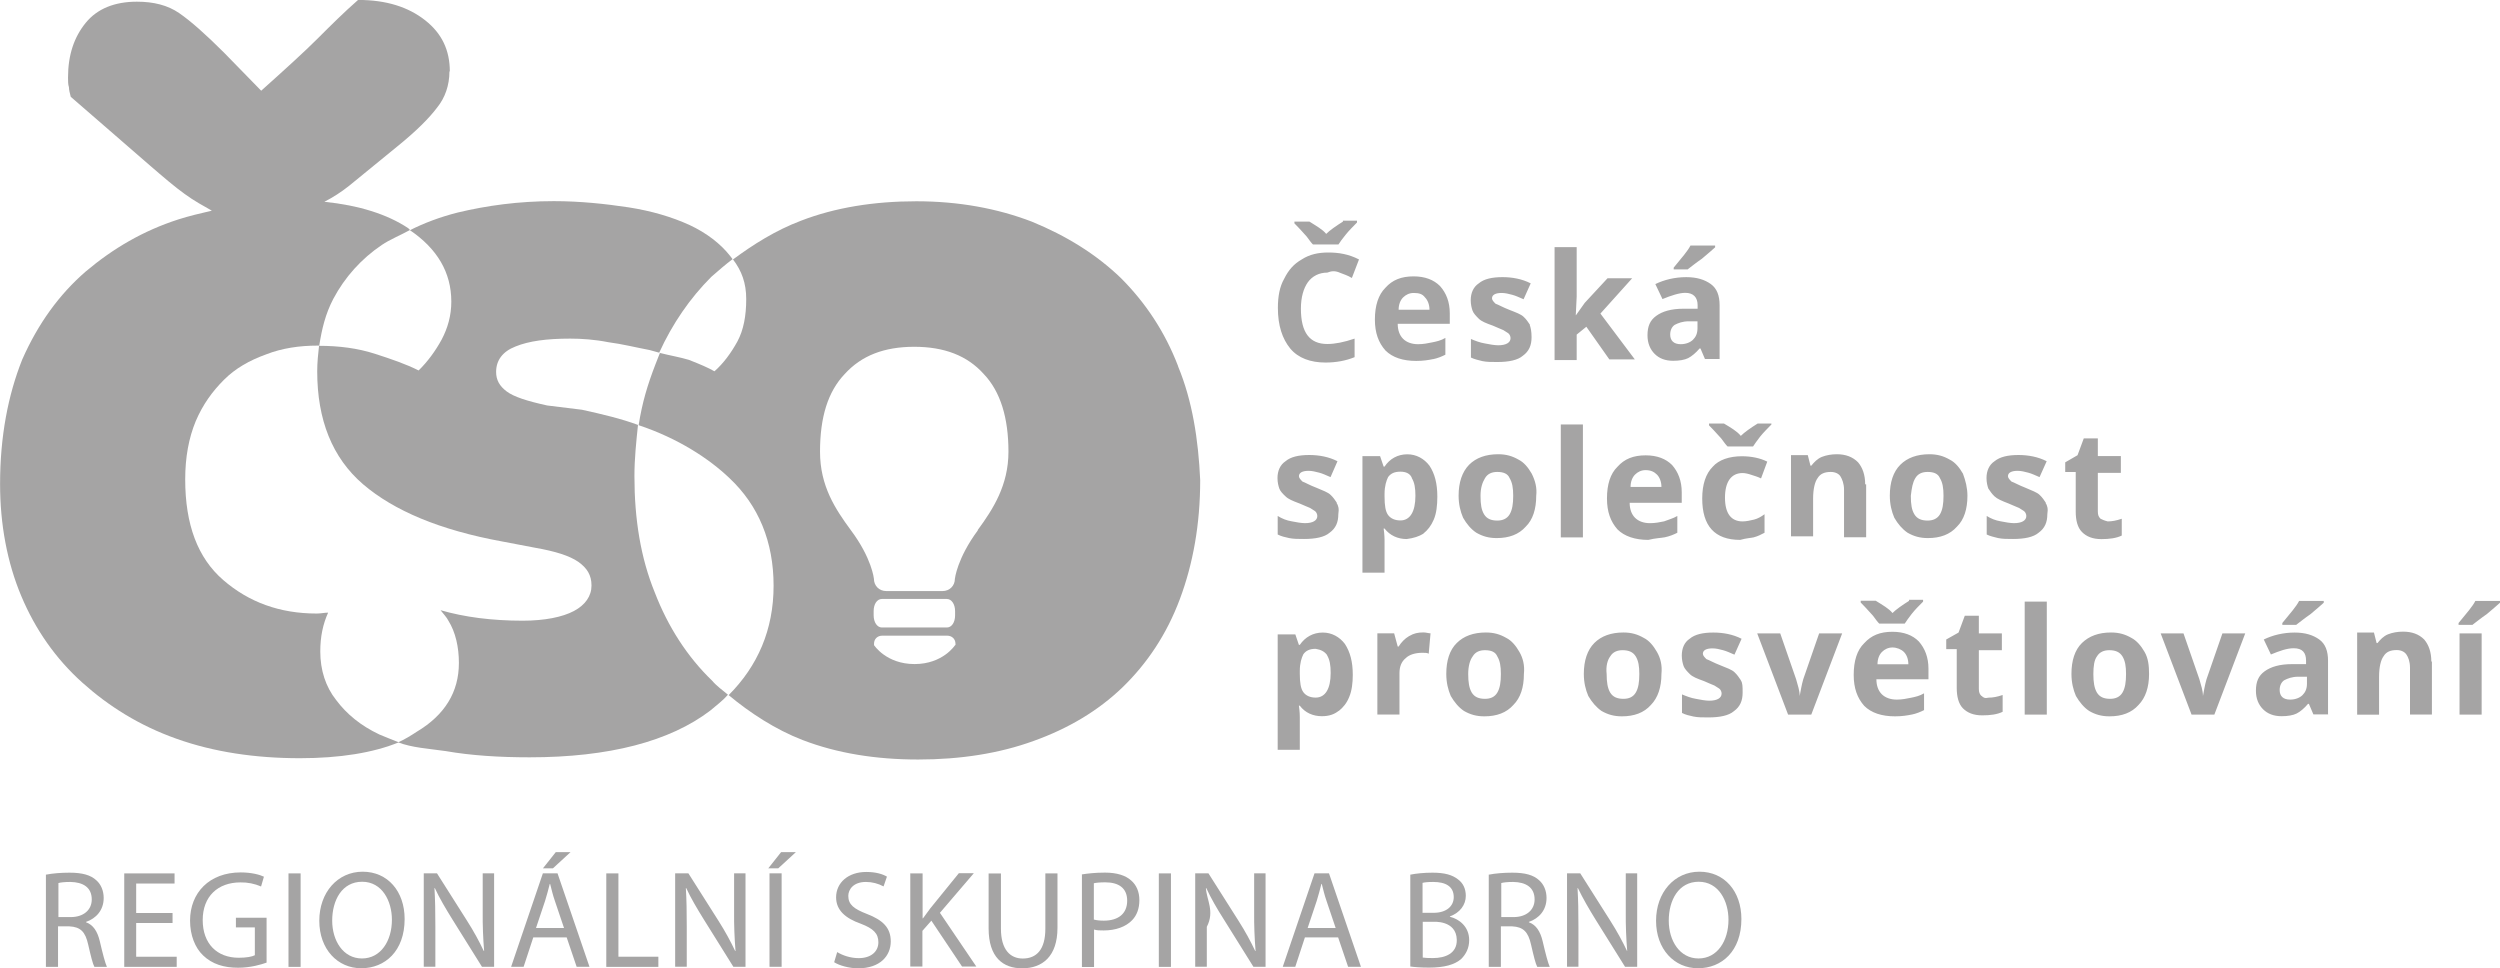 <?xml version="1.0" encoding="UTF-8"?>
<svg id="Vrstva_1" data-name="Vrstva 1" xmlns="http://www.w3.org/2000/svg" viewBox="0 0 385.54 149.32">
  <defs>
    <style>
      .cls-1 {
        fill: #a5a4a4;
        isolation: isolate;
      }
    </style>
  </defs>
  <path id="path11" class="cls-1" d="M206.45,109.65c.69-.55,1.24-1.21,1.62-2.17.41-.96.55-2.17.55-3.41,0-2.04-.41-3.52-1.21-4.76-.83-1.1-2.04-1.76-3.41-1.76-1.49,0-2.72.69-3.55,1.9h-.14l-.55-1.62h-2.72v17.8h3.41v-5.04c0-.14,0-.83-.14-1.76h.14c.83,1.1,2.04,1.62,3.41,1.62,1.1,0,1.9-.28,2.59-.83M204.66,101.06c.41.69.55,1.51.55,2.72,0,2.45-.83,3.8-2.31,3.8-.83,0-1.49-.28-1.9-.83-.41-.55-.55-1.49-.55-2.86v-.41c0-1.24.28-2.04.55-2.59.41-.55.96-.83,1.9-.83.83.14,1.35.41,1.76.96M217.31,98.09c-.69.41-1.21.96-1.62,1.62h-.14l-.55-2.04h-2.59v12.52h3.41v-6.38c0-.96.28-1.76.96-2.31.55-.55,1.49-.83,2.59-.83.41,0,.69,0,.96.14l.28-3.14c-.28,0-.69-.14-1.1-.14-.83,0-1.49.14-2.17.55M227.11,101.23c.41-.69,1.07-.96,1.9-.96.96,0,1.62.28,1.9.96.41.69.55,1.49.55,2.72s-.14,2.17-.55,2.86-1.07.96-1.9.96c-.96,0-1.62-.28-2.04-.96-.41-.69-.55-1.62-.55-2.86s.28-2.17.69-2.72M234.32,100.54c-.55-.96-1.21-1.76-2.04-2.17-.96-.55-1.9-.83-3.14-.83-1.9,0-3.41.55-4.48,1.62-1.1,1.07-1.62,2.72-1.62,4.76,0,1.35.28,2.45.69,3.41.55.94,1.21,1.76,2.04,2.31.96.55,1.9.83,3.14.83,1.9,0,3.41-.55,4.48-1.76,1.1-1.1,1.62-2.72,1.62-4.76.14-1.35-.14-2.45-.69-3.41M248.32,101.23c.41-.69,1.1-.96,1.9-.96.96,0,1.62.28,2.04.96.41.69.55,1.49.55,2.72s-.14,2.17-.55,2.86c-.41.69-1.07.96-1.9.96-.96,0-1.62-.28-2.04-.96-.41-.69-.55-1.62-.55-2.86-.14-1.24.14-2.17.55-2.72M255.53,100.54c-.55-.96-1.21-1.76-2.04-2.17-.96-.55-1.9-.83-3.14-.83-1.9,0-3.41.55-4.48,1.62s-1.62,2.72-1.62,4.76c0,1.35.28,2.45.69,3.41.55.94,1.24,1.76,2.04,2.31.96.55,1.9.83,3.14.83,1.9,0,3.41-.55,4.48-1.76,1.07-1.1,1.62-2.72,1.62-4.76.14-1.35-.14-2.45-.69-3.41M268.46,104.89c-.28-.41-.55-.83-.96-1.21-.41-.41-1.24-.69-2.17-1.07-1.07-.41-1.76-.83-2.17-.96-.28-.28-.55-.55-.55-.83,0-.55.55-.83,1.49-.83.55,0,1.1.14,1.62.28.55.14,1.1.41,1.76.69l1.1-2.45c-1.35-.69-2.86-.96-4.35-.96-1.62,0-2.86.28-3.66.96-.83.55-1.21,1.49-1.21,2.59,0,.69.14,1.21.28,1.62s.55.83.96,1.24c.41.41,1.1.69,2.17,1.07.69.28,1.21.55,1.62.69.41.28.69.41.83.55s.28.41.28.69c0,.69-.69,1.1-1.9,1.1-.55,0-1.35-.14-2.04-.28-.83-.14-1.49-.41-2.17-.69v2.86c.55.28,1.1.41,1.76.55.69.14,1.35.14,2.31.14,1.76,0,3.14-.28,3.93-.96.96-.69,1.35-1.62,1.35-2.86,0-.96,0-1.49-.28-1.9M279.33,110.2l4.76-12.52h-3.55l-2.45,7.07c-.28.96-.41,1.9-.55,2.59,0-.83-.28-1.62-.55-2.59l-2.45-7.07h-3.55l4.76,12.52h3.58ZM293.61,100.54c.41.41.69,1.07.69,1.9h-4.76c0-.83.28-1.49.69-1.9.41-.41.96-.69,1.62-.69s1.35.28,1.76.69M294.82,110.2c.69-.14,1.35-.41,1.9-.69v-2.59c-.69.41-1.35.55-2.04.69s-1.35.28-2.17.28c-.94,0-1.76-.28-2.31-.83-.55-.55-.83-1.35-.83-2.31h8.03v-1.62c0-1.76-.55-3.14-1.49-4.21-.94-.96-2.31-1.49-4.07-1.49-1.9,0-3.25.55-4.35,1.76-1.1,1.07-1.62,2.72-1.62,4.9,0,2.04.55,3.55,1.62,4.76,1.1,1.1,2.72,1.62,4.76,1.62,1.1,0,1.9-.14,2.59-.28M294.44,92.64c-1.1.69-2.04,1.35-2.59,1.9-.55-.69-1.49-1.21-2.59-1.9h-2.31v.28c.96.96,1.49,1.62,1.9,2.04.41.55.69.96.96,1.21h3.93c.28-.41.55-.83,1.07-1.49.55-.69,1.07-1.21,1.76-1.9v-.28h-2.17v.14h.03ZM305.58,107.34c-.28-.28-.41-.55-.41-1.1v-5.97h3.55v-2.59h-3.55v-2.72h-2.17l-.96,2.59-1.9,1.07v1.49h1.62v5.97c0,1.35.28,2.45.94,3.14.69.69,1.62,1.1,3,1.1,1.24,0,2.31-.14,3.14-.55v-2.59c-.83.28-1.49.41-2.17.41-.55.14-.83,0-1.07-.28M315.65,92.78h-3.41v17.42h3.41v-17.42ZM323.38,101.23c.41-.69,1.1-.96,1.9-.96.96,0,1.62.28,2.04.96.41.69.55,1.49.55,2.72s-.14,2.17-.55,2.86c-.41.69-1.1.96-1.9.96-.96,0-1.62-.28-2.04-.96-.41-.69-.55-1.62-.55-2.86s.14-2.17.55-2.72M330.73,100.54c-.55-.96-1.24-1.76-2.04-2.17-.96-.55-1.9-.83-3.14-.83-1.9,0-3.38.55-4.48,1.62s-1.62,2.72-1.62,4.76c0,1.35.28,2.45.69,3.41.55.94,1.21,1.76,2.04,2.31.94.55,1.9.83,3.14.83,1.9,0,3.41-.55,4.48-1.76,1.07-1.1,1.62-2.72,1.62-4.76,0-1.35-.14-2.45-.69-3.41M341.49,110.2l4.76-12.52h-3.52l-2.45,7.07c-.28.96-.41,1.9-.55,2.59,0-.83-.28-1.62-.55-2.59l-2.45-7.07h-3.52l4.76,12.52h3.52ZM359.02,110.2v-8.31c0-1.49-.41-2.59-1.35-3.27-.96-.69-2.17-1.07-3.8-1.07-1.76,0-3.41.41-4.76,1.07l1.1,2.31c1.35-.55,2.45-.96,3.52-.96,1.35,0,1.9.69,1.9,1.9v.55h-2.17c-1.9,0-3.25.41-4.21,1.1-.96.69-1.35,1.62-1.35,3,0,1.24.41,2.17,1.1,2.86s1.62,1.07,2.86,1.07c.96,0,1.76-.14,2.31-.41s1.21-.83,1.76-1.49h.14l.69,1.62h2.31l-.06.03ZM355.77,105.44c0,.83-.28,1.35-.69,1.76s-1.1.69-1.9.69c-1.1,0-1.62-.55-1.62-1.49,0-.69.28-1.21.69-1.49.55-.28,1.21-.55,2.17-.55h1.35v1.07ZM354.15,96.33c.55-.41,1.21-.96,2.17-1.62.96-.83,1.62-1.35,2.04-1.76v-.28h-3.8c-.41.83-1.35,1.9-2.59,3.41v.28h2.17v-.03ZM374.95,102.03c0-1.49-.41-2.59-1.1-3.41-.83-.83-1.9-1.21-3.27-1.21-.83,0-1.62.14-2.31.41-.69.28-1.21.83-1.62,1.35h-.14l-.41-1.62h-2.59v12.66h3.38v-5.86c0-1.49.28-2.59.69-3.14.41-.69,1.07-.96,2.04-.96.69,0,1.21.28,1.49.69s.55,1.07.55,2.04v7.21h3.38v-8.17h-.14l.06.03ZM382.71,97.68h-3.41v12.52h3.41v-12.52ZM381.33,96.33c.55-.41,1.21-.96,2.17-1.62.96-.83,1.62-1.35,2.04-1.76v-.28h-3.8c-.41.83-1.35,1.9-2.59,3.41v.28h2.17v-.03Z"/>
  <path id="path12" class="cls-1" d="M206.17,77.54c-.28-.41-.55-.83-.96-1.21-.41-.41-1.21-.69-2.17-1.1-1.1-.41-1.76-.83-2.17-.96-.28-.28-.55-.55-.55-.83,0-.55.55-.83,1.49-.83.55,0,1.07.14,1.62.28s1.1.41,1.76.69l1.07-2.45c-1.35-.69-2.86-.96-4.35-.96-1.62,0-2.86.28-3.66.96-.83.55-1.24,1.49-1.24,2.59,0,.69.14,1.21.28,1.62s.55.83.96,1.21c.41.41,1.07.69,2.17,1.1.69.28,1.24.55,1.62.69.41.28.69.41.83.55s.28.41.28.69c0,.69-.69,1.1-1.9,1.1-.55,0-1.35-.14-2.04-.28-.83-.14-1.49-.41-2.17-.83v2.86c.55.28,1.1.41,1.76.55.69.14,1.35.14,2.31.14,1.76,0,3.14-.28,3.93-.96.96-.69,1.35-1.62,1.35-2.86.14-.83,0-1.35-.28-1.76M219.49,82.3c.69-.55,1.21-1.21,1.62-2.17.41-.96.55-2.17.55-3.55,0-2.04-.41-3.55-1.21-4.76-.83-1.1-2.04-1.76-3.41-1.76-1.49,0-2.72.69-3.52,1.9h-.14l-.55-1.62h-2.72v17.97h3.41v-5.04s0-.83-.14-1.76h.14c.83,1.07,2.04,1.62,3.41,1.62,1.1-.14,1.9-.41,2.59-.83M217.73,73.74c.41.69.55,1.49.55,2.72,0,2.45-.83,3.8-2.31,3.8-.83,0-1.49-.28-1.9-.83s-.55-1.49-.55-2.86v-.41c0-1.21.28-2.04.55-2.59.41-.55.96-.83,1.9-.83.83,0,1.49.28,1.76.96M229.01,73.74c.41-.69,1.07-.96,1.9-.96.96,0,1.62.28,1.9.96.41.69.55,1.49.55,2.72s-.14,2.17-.55,2.86-1.1.96-1.9.96c-.96,0-1.62-.28-2.04-.96-.41-.69-.55-1.49-.55-2.86,0-1.21.28-2.04.69-2.72M236.22,73.05c-.55-.96-1.21-1.76-2.04-2.17-.96-.55-1.9-.83-3.14-.83-1.9,0-3.41.55-4.48,1.62-1.07,1.1-1.62,2.72-1.62,4.76,0,1.35.28,2.45.69,3.41.55.96,1.21,1.76,2.04,2.31.96.55,1.9.83,3.14.83,1.9,0,3.41-.55,4.48-1.76,1.1-1.07,1.62-2.72,1.62-4.76.14-1.21-.14-2.31-.69-3.41M244.11,65.46h-3.41v17.42h3.41v-17.42ZM255.53,73.19c.41.41.69,1.1.69,1.9h-4.76c0-.83.28-1.49.69-1.9.41-.41.96-.69,1.62-.69.83,0,1.35.28,1.76.69M256.77,82.85c.69-.14,1.35-.41,1.9-.69v-2.59c-.69.41-1.35.55-2.04.83-.69.14-1.35.28-2.17.28-.96,0-1.76-.28-2.31-.83s-.83-1.35-.83-2.31h8.03v-1.62c0-1.76-.55-3.14-1.49-4.21-.96-.96-2.31-1.49-4.07-1.49-1.9,0-3.27.55-4.35,1.76-1.1,1.07-1.62,2.72-1.62,4.9,0,2.04.55,3.55,1.62,4.76,1.07,1.07,2.72,1.62,4.76,1.62,1.1-.28,1.9-.28,2.59-.41M270.5,82.85c.55-.14,1.1-.41,1.62-.69v-2.86c-.55.41-1.07.69-1.62.83s-1.24.28-1.76.28c-1.76,0-2.72-1.21-2.72-3.66s.96-3.8,2.72-3.8c.41,0,.96.14,1.35.28.41.14.96.28,1.49.55l.96-2.59c-1.1-.55-2.45-.83-3.93-.83-1.9,0-3.55.55-4.48,1.62-1.07,1.07-1.62,2.72-1.62,4.9,0,4.21,1.9,6.38,5.86,6.38.96-.28,1.62-.28,2.17-.41M271.05,65.32c-1.1.69-2.04,1.35-2.59,1.9-.55-.69-1.49-1.24-2.59-1.9h-2.31v.28c.96.96,1.49,1.62,1.9,2.04.41.55.69.96.96,1.21h3.93c.28-.41.55-.83,1.07-1.49.55-.69,1.1-1.21,1.76-1.9v-.14h-2.17.03ZM287.64,74.7c0-1.49-.41-2.59-1.1-3.41-.83-.83-1.9-1.24-3.27-1.24-.83,0-1.62.14-2.31.41-.69.28-1.21.83-1.62,1.35h-.14l-.41-1.62h-2.59v12.52h3.41v-5.83c0-1.49.28-2.59.69-3.14.41-.69,1.1-.96,2.04-.96.69,0,1.24.28,1.49.69.25.41.55,1.1.55,2.04v7.35h3.41v-8.17h-.14v.03ZM295.37,73.74c.41-.69,1.07-.96,1.9-.96.96,0,1.62.28,1.9.96.41.69.55,1.49.55,2.72s-.14,2.17-.55,2.86-1.1.96-1.9.96c-.96,0-1.62-.28-2.04-.96-.41-.69-.55-1.49-.55-2.86.14-1.21.28-2.04.69-2.72M302.72,73.05c-.55-.96-1.21-1.76-2.04-2.17-.96-.55-1.9-.83-3.14-.83-1.9,0-3.41.55-4.48,1.62-1.1,1.1-1.62,2.72-1.62,4.76,0,1.35.28,2.45.69,3.41.55.96,1.24,1.76,2.04,2.31.96.55,1.9.83,3.14.83,1.9,0,3.41-.55,4.48-1.76,1.1-1.07,1.62-2.72,1.62-4.76,0-1.21-.28-2.31-.69-3.41M315.51,77.54c-.28-.41-.55-.83-.96-1.21-.41-.41-1.24-.69-2.17-1.1-1.07-.41-1.76-.83-2.17-.96-.28-.28-.55-.55-.55-.83,0-.55.55-.83,1.49-.83.55,0,1.1.14,1.62.28.55.14,1.1.41,1.76.69l1.1-2.45c-1.35-.69-2.86-.96-4.35-.96-1.62,0-2.86.28-3.69.96-.83.55-1.24,1.49-1.24,2.59,0,.69.14,1.21.28,1.62.28.41.55.83.96,1.21.41.39,1.1.69,2.17,1.1.69.28,1.24.55,1.62.69.41.28.69.41.83.55s.28.41.28.69c0,.69-.69,1.1-1.9,1.1-.55,0-1.35-.14-2.04-.28-.83-.14-1.49-.41-2.17-.83v2.86c.55.28,1.24.41,1.76.55.69.14,1.35.14,2.31.14,1.76,0,3.14-.28,3.93-.96.96-.69,1.35-1.62,1.35-2.86.14-.83,0-1.35-.28-1.76M323.93,79.99c-.28-.28-.41-.55-.41-1.1v-5.97h3.55v-2.59h-3.55v-2.72h-2.17l-.96,2.59-1.9,1.1v1.49h1.62v6.11c0,1.35.28,2.45.96,3.14s1.62,1.1,3,1.1c1.21,0,2.31-.14,3.14-.55v-2.59c-.83.28-1.49.41-2.17.41-.55-.14-.83-.28-1.1-.41"/>
  <path id="path13" class="cls-1" d="M206.58,42.04c.69.28,1.21.41,1.9.83l1.1-2.86c-1.62-.83-3.14-1.07-4.76-1.07-1.49,0-2.86.28-4.07,1.07-1.21.69-2.04,1.62-2.72,3-.69,1.21-.96,2.72-.96,4.48,0,2.72.69,4.76,1.9,6.25,1.24,1.49,3.14,2.17,5.45,2.17,1.62,0,3.14-.28,4.48-.83v-2.86c-1.62.55-3,.83-4.21.83-2.72,0-4.07-1.76-4.07-5.45,0-1.76.41-3.14,1.07-4.07.69-.96,1.76-1.49,3-1.49.69-.28,1.24-.28,1.9,0M207.11,34.17c-1.1.69-2.04,1.35-2.59,1.9-.55-.69-1.51-1.21-2.59-1.9h-2.31v.28c.96.96,1.51,1.62,1.9,2.04.41.55.69.96.96,1.21h3.93c.28-.41.55-.83,1.1-1.49.55-.69,1.1-1.21,1.76-1.9v-.28h-2.17v.14ZM219.76,45.87c.41.41.69,1.1.69,1.9h-4.76c0-.83.28-1.49.69-1.9.41-.41.96-.69,1.62-.69.83,0,1.35.14,1.76.69M221,55.39c.69-.14,1.35-.41,1.9-.69v-2.59c-.69.41-1.35.55-2.04.69s-1.35.28-2.17.28c-.96,0-1.76-.28-2.31-.83s-.83-1.35-.83-2.31h8.03v-1.62c0-1.76-.55-3.14-1.51-4.21-.96-.96-2.31-1.49-4.07-1.49-1.9,0-3.27.55-4.35,1.76-1.07,1.07-1.62,2.72-1.62,4.9,0,2.04.55,3.55,1.62,4.76,1.1,1.1,2.72,1.62,4.76,1.62,1.1,0,1.9-.14,2.59-.28M235.94,50.08c-.28-.41-.55-.83-.96-1.21-.41-.41-1.21-.69-2.17-1.07-1.07-.41-1.76-.83-2.17-.96-.28-.28-.55-.55-.55-.83,0-.55.55-.83,1.49-.83.55,0,1.1.14,1.62.28.55.14,1.1.41,1.76.69l1.1-2.45c-1.35-.69-2.86-.96-4.35-.96-1.62,0-2.86.28-3.66.96-.83.55-1.24,1.49-1.24,2.59,0,.69.14,1.21.28,1.62s.55.83.96,1.24c.41.41,1.1.69,2.17,1.07.69.28,1.24.55,1.62.69.41.28.69.41.83.55s.28.41.28.69c0,.69-.69,1.1-1.9,1.1-.55,0-1.35-.14-2.04-.28-.83-.14-1.49-.41-2.17-.69v2.86c.55.28,1.24.41,1.76.55.69.14,1.35.14,2.31.14,1.76,0,3.14-.28,3.93-.96.96-.69,1.35-1.62,1.35-2.86,0-.96-.14-1.49-.28-1.9M243.01,48.59l.14-2.86v-7.62h-3.41v17.42h3.41v-3.93l1.49-1.21,3.55,5.04h3.93l-5.31-7.07,4.9-5.45h-3.8l-3.52,3.8-1.35,1.9h-.03ZM265.19,55.39v-8.31c0-1.49-.41-2.59-1.35-3.27-.96-.69-2.17-1.07-3.8-1.07-1.76,0-3.41.41-4.76,1.07l1.1,2.31c1.35-.55,2.59-.96,3.52-.96,1.24,0,1.9.69,1.9,1.9v.55h-2.17c-1.9,0-3.27.41-4.21,1.1-.96.69-1.35,1.62-1.35,3,0,1.21.41,2.17,1.1,2.86s1.62,1.07,2.86,1.07c.96,0,1.76-.14,2.31-.41.55-.28,1.21-.83,1.76-1.49h.14l.69,1.62h2.31l-.06.03ZM261.78,50.63c0,.83-.28,1.35-.69,1.76-.41.41-1.1.69-1.9.69-1.07,0-1.62-.55-1.62-1.49,0-.69.28-1.21.69-1.49.55-.28,1.21-.55,2.17-.55h1.35v1.07ZM260.29,41.52c.55-.41,1.21-.96,2.17-1.62.96-.83,1.62-1.35,2.04-1.76v-.28h-3.8c-.41.83-1.35,1.9-2.59,3.41v.28h2.17v-.03Z"/>
  <path id="path14" class="cls-1" d="M69.37,11.03c0-3.27-1.21-5.86-3.8-7.9-2.59-2.04-5.97-3.14-10.35-3.14-2.17,1.9-4.21,3.93-6.25,5.97s-5.04,4.76-8.69,8.03l-5.72-5.86c-2.86-2.86-5.17-4.9-6.93-6.11s-3.93-1.76-6.52-1.76c-3.41,0-6.11,1.07-7.9,3.27-1.76,2.17-2.72,4.9-2.72,8.42,0,.55,0,1.1.14,1.49,0,.41.14.96.28,1.49l12.24,10.62c2.04,1.76,3.8,3.27,5.31,4.35,1.49,1.1,3,1.9,4.21,2.59-1.76.41-3.55.83-5.17,1.35-5.45,1.76-10.07,4.48-14.28,8.03-4.07,3.52-7.35,8.03-9.8,13.59-2.17,5.45-3.41,11.83-3.41,19.18,0,6.25,1.1,12.11,3.27,17.28,2.17,5.17,5.31,9.66,9.38,13.32s8.83,6.66,14.56,8.69c5.72,2.04,12.11,3,19.04,3,6.11,0,11.28-.83,15.24-2.45-1.1-.41-2.04-.83-3-1.21-2.86-1.35-5.04-3.14-6.66-5.31-1.62-2.04-2.45-4.62-2.45-7.48,0-2.31.41-4.21,1.21-6-.55,0-1.1.14-1.76.14-5.72,0-10.48-1.76-14.42-5.17s-5.86-8.56-5.86-15.52c0-3.41.55-6.38,1.62-8.97,1.1-2.59,2.59-4.62,4.35-6.38s3.93-3,6.52-3.93c2.45-.96,5.17-1.35,7.9-1.35h.28c.41-2.59.96-4.9,2.17-7.21,1.77-3.34,4.34-6.2,7.48-8.31,1.21-.83,2.86-1.49,4.35-2.31l-.28-.28c-3.27-2.17-7.62-3.52-12.93-4.07,1.35-.69,2.59-1.49,3.8-2.45l7.48-6.11c2.86-2.31,4.9-4.35,6.11-5.97,1.21-1.49,1.9-3.41,1.9-5.59"/>
  <path id="path15" class="cls-1" d="M113,40.01s-.28-.41-.41-.55c-1.49-1.9-3.66-3.55-6.25-4.76-2.72-1.24-5.86-2.17-9.38-2.72-3.66-.55-7.48-.96-11.56-.96-5.45,0-10.35.69-14.83,1.76-2.72.69-5.17,1.62-7.35,2.72,4.21,2.86,6.38,6.52,6.38,11.01,0,2.17-.55,4.07-1.49,5.86-.96,1.76-2.17,3.41-3.55,4.76-1.9-.96-4.21-1.76-6.8-2.59-2.59-.83-5.45-1.21-8.56-1.21-.14,1.21-.28,2.59-.28,3.93,0,7.48,2.31,13.32,7.07,17.42,4.76,4.07,11.83,7.07,21.49,8.83l5.04.96c3.14.55,5.31,1.24,6.66,2.17,1.35.96,2.04,2.04,2.04,3.66s-.96,3-2.72,3.93-4.48,1.49-7.9,1.49c-4.76,0-8.97-.55-12.66-1.62.41.55.96,1.1,1.21,1.62,1.1,1.76,1.62,4.07,1.62,6.52,0,4.48-2.17,8.03-6.52,10.62-.83.55-1.9,1.21-2.86,1.62,2.17.83,4.62.96,7.35,1.35,3.93.69,8.31.96,12.93.96,12.24,0,21.63-2.45,27.87-7.21.96-.83,1.9-1.49,2.72-2.45-.83-.69-1.76-1.35-2.45-2.17-3.8-3.66-6.8-8.31-8.83-13.59-2.17-5.31-3.14-11.28-3.14-17.94,0-2.72.28-5.31.55-7.9-2.59-.96-5.5-1.65-8.64-2.34l-5.37-.66c-3.14-.69-5.17-1.35-6.25-2.17-1.1-.83-1.62-1.76-1.62-3,0-1.76.96-3.14,3-3.93,2.04-.83,4.76-1.21,8.42-1.21,1.76,0,3.8.14,5.86.55,2.17.28,4.35.83,6.38,1.21.55.14.96.28,1.49.41,2.04-4.48,4.76-8.42,8.03-11.69,1.1-.96,2.17-1.9,3.27-2.72"/>
  <path id="path16" class="cls-1" d="M181.68,56.46c-2.04-5.31-5.04-9.8-8.83-13.59-3.8-3.66-8.42-6.52-13.73-8.69-5.31-2.04-11.28-3.14-17.8-3.14s-12.52.96-17.8,3c-3.93,1.49-7.35,3.66-10.48,5.97,1.35,1.76,2.04,3.66,2.04,6.11,0,2.59-.41,4.76-1.35,6.52-.96,1.76-2.17,3.41-3.55,4.62-.96-.55-2.17-1.07-3.93-1.76-1.35-.41-3-.69-4.48-1.07-.28.69-.41,1.07-.69,1.76-1.21,3.14-2.04,5.86-2.59,9.38,6.11,2.04,10.87,5.17,14.01,8.17,4.48,4.21,6.8,9.8,6.8,16.59s-2.45,12.38-6.93,16.87c3.27,2.72,7.21,5.31,11.42,6.93,5.31,2.04,11.28,3,17.8,3s12.52-.94,17.8-2.86c5.31-1.9,9.93-4.62,13.73-8.28,3.8-3.69,6.8-8.17,8.83-13.59,2.04-5.45,3.14-11.56,3.14-18.35-.28-6.25-1.21-12.24-3.41-17.55M147.29,99.49s-1.87,2.92-6.25,2.92-6.25-2.92-6.25-2.92v-.22c0-.72.52-1.24,1.27-1.24h10.02c.72,0,1.27.52,1.27,1.24v.22h-.06ZM147.29,94.9c0,1.07-.52,1.87-1.27,1.87h-10.02c-.72,0-1.27-.8-1.27-1.87v-.66c0-1.07.52-1.87,1.27-1.87h10.02c.72,0,1.27.8,1.27,1.87v.66ZM150.81,81.77c-3.22,4.35-3.55,7.48-3.55,7.48,0,1.1-.83,1.9-1.9,1.9h-8.69c-1.1,0-1.9-.83-1.9-1.9,0,0-.3-3.14-3.55-7.48-2.39-3.25-4.76-6.8-4.76-12.11s1.21-9.25,3.8-11.97c2.59-2.86,6.11-4.21,10.73-4.21s8.17,1.35,10.73,4.21c2.59,2.72,3.8,6.8,3.8,11.97s-2.37,8.86-4.76,12.11"/>
  <path id="path17" class="cls-1" d="M7.13,134.88c.94-.19,2.28-.3,3.58-.3,1.98,0,3.27.36,4.15,1.18.72.63,1.13,1.62,1.13,2.72,0,1.9-1.18,3.16-2.72,3.69v.06c1.1.39,1.76,1.4,2.12,2.92.47,2.01.83,3.38,1.1,3.96h-1.93c-.25-.44-.55-1.65-.96-3.44-.44-1.98-1.18-2.72-2.89-2.81h-1.76v6.25h-1.87v-14.23h.05ZM9,141.43h1.9c1.98,0,3.25-1.1,3.25-2.72,0-1.87-1.35-2.67-3.3-2.7-.91,0-1.54.08-1.84.17v5.26Z"/>
  <path id="path18" class="cls-1" d="M26.61,142.34h-5.61v5.2h6.25v1.57h-8.09v-14.42h7.76v1.57h-5.92v4.54h5.61v1.54Z"/>
  <path id="path19" class="cls-1" d="M41.14,148.44c-.83.3-2.48.8-4.43.8-2.17,0-3.99-.55-5.39-1.9-1.24-1.18-2.01-3.11-2.01-5.37,0-4.29,2.97-7.43,7.81-7.43,1.68,0,2.97.36,3.58.66l-.44,1.51c-1.01-.44-2.09-.65-3.19-.63-3.49,0-5.81,2.17-5.81,5.81s2.2,5.81,5.56,5.81c1.21,0,2.06-.17,2.48-.39v-4.29h-2.92v-1.49h4.73v6.93l.03-.03Z"/>
  <path id="path20" class="cls-1" d="M46.36,134.69v14.42h-1.87v-14.42h1.87Z"/>
  <path id="path21" class="cls-1" d="M62.4,141.73c0,4.95-3.03,7.59-6.69,7.59s-6.47-2.94-6.47-7.32,2.83-7.57,6.69-7.57,6.47,3.03,6.47,7.29M51.23,141.98c0,3.08,1.68,5.83,4.59,5.83s4.62-2.72,4.62-5.97c0-2.86-1.49-5.86-4.59-5.86s-4.62,2.83-4.62,6"/>
  <path id="path22" class="cls-1" d="M65.35,149.1v-14.42h2.04l4.62,7.29c1.07,1.68,1.9,3.22,2.59,4.68h.06c-.16-1.98-.24-3.96-.22-5.94v-6.03h1.76v14.42h-1.87l-4.57-7.32c-.99-1.6-1.98-3.25-2.7-4.82h-.06c.11,1.84.14,3.58.14,5.97v6.16h-1.79Z"/>
  <path id="path23" class="cls-1" d="M82.24,144.56l-1.49,4.54h-1.93l4.9-14.42h2.26l4.93,14.42h-1.98l-1.54-4.54h-5.15ZM86.98,143.11l-1.4-4.15c-.33-.94-.52-1.79-.74-2.64h-.06c-.22.85-.44,1.73-.72,2.61l-1.4,4.18h4.35-.03ZM87.99,131.41l-2.72,2.5h-1.54l1.98-2.5h2.28Z"/>
  <path id="path24" class="cls-1" d="M93.5,134.69h1.87v12.85h6.16v1.57h-8.03v-14.42Z"/>
  <path id="path25" class="cls-1" d="M104.12,149.1v-14.42h2.04l4.62,7.29c1.07,1.68,1.9,3.22,2.59,4.68h.06c-.16-1.98-.24-3.96-.22-5.94v-6.03h1.76v14.42h-1.87l-4.57-7.32c-.99-1.6-1.98-3.25-2.7-4.82h-.06c.11,1.84.14,3.58.14,5.97v6.16h-1.79Z"/>
  <path id="path26" class="cls-1" d="M122.74,131.41l-2.72,2.5h-1.54l1.98-2.5h2.28ZM120.54,149.1h-1.87v-14.42h1.87v14.42Z"/>
  <path id="path27" class="cls-1" d="M129.1,146.82c.83.52,2.06.94,3.33.94,1.9,0,3.03-1.02,3.03-2.45,0-1.35-.77-2.12-2.72-2.86-2.34-.83-3.8-2.06-3.8-4.07,0-2.26,1.87-3.91,4.65-3.91,1.49,0,2.53.33,3.19.72l-.52,1.51c-.84-.45-1.77-.69-2.72-.69-1.95,0-2.72,1.18-2.72,2.15,0,1.35.88,2.01,2.86,2.78,2.45.94,3.69,2.12,3.69,4.24,0,2.23-1.65,4.15-5.04,4.15-1.38,0-2.92-.44-3.69-.94l.47-1.57Z"/>
  <path id="path28" class="cls-1" d="M140.41,134.69h1.87v6.93h.06c.39-.55.77-1.07,1.13-1.54l4.4-5.42h2.31l-5.23,6.11,5.61,8.28h-2.2l-4.73-7.07-1.38,1.57v5.5h-1.87v-14.42l.03.06Z"/>
  <path id="path29" class="cls-1" d="M154.36,134.69v8.53c0,3.22,1.43,4.6,3.36,4.6,2.15,0,3.49-1.4,3.49-4.6v-8.53h1.87v8.39c0,4.43-2.34,6.25-5.45,6.25-2.94,0-5.17-1.68-5.17-6.16v-8.47h1.9Z"/>
  <path id="path30" class="cls-1" d="M166.82,134.85c.91-.14,2.06-.28,3.58-.28,1.84,0,3.19.44,4.04,1.21.8.69,1.27,1.73,1.27,3.03s-.39,2.34-1.1,3.08c-.99,1.05-2.59,1.6-4.4,1.6-.55,0-1.07,0-1.49-.14v5.78h-1.87v-14.23l-.03-.06ZM168.69,141.81c.41.11.91.17,1.54.17,2.26,0,3.6-1.1,3.6-3.08s-1.35-2.83-3.38-2.83c-.83,0-1.43.06-1.76.14v5.61Z"/>
  <path id="path31" class="cls-1" d="M180.58,134.69v14.42h-1.87v-14.42h1.87Z"/>
  <path id="path32" class="cls-1" d="M184.32,149.1v-14.42h2.04l4.62,7.29c1.07,1.68,1.9,3.22,2.59,4.68h.06c-.16-1.98-.24-3.96-.22-5.94v-6.03h1.76v14.42h-1.87l-4.57-7.32c-1.02-1.6-1.98-3.25-2.7-4.82h-.06c.11,1.84,1.38,3.58.14,5.97v6.16h-1.79Z"/>
  <path id="path33" class="cls-1" d="M201.24,144.56l-1.49,4.54h-1.93l4.9-14.42h2.23l4.93,14.42h-1.98l-1.54-4.54h-5.12ZM205.98,143.11l-1.4-4.15c-.33-.94-.52-1.79-.74-2.64h-.06c-.22.85-.44,1.73-.72,2.61l-1.4,4.18h4.35-.03Z"/>
  <path id="path34" class="cls-1" d="M217.53,134.88c.83-.17,2.09-.3,3.38-.3,1.87,0,3.05.33,3.96,1.05.74.55,1.18,1.4,1.18,2.53,0,1.38-.91,2.61-2.45,3.16v.06c1.38.33,2.97,1.49,2.97,3.6,0,1.24-.5,2.17-1.21,2.89-1.02.91-2.64,1.35-4.98,1.35-1.29,0-2.26-.08-2.89-.17v-14.17h.03ZM219.4,140.77h1.68c1.98,0,3.11-1.02,3.11-2.42,0-1.68-1.29-2.34-3.16-2.34-.85,0-1.35.06-1.65.14v4.65l.03-.03ZM219.4,147.67c.36.06.91.08,1.57.08,1.93,0,3.73-.72,3.69-2.81-.06-3.1-3.65-2.78-3.71-2.78h-1.54v5.5Z"/>
  <path id="path35" class="cls-1" d="M229.64,134.88c.94-.19,2.28-.3,3.58-.3,1.98,0,3.27.36,4.15,1.18.72.63,1.13,1.62,1.13,2.72,0,1.9-1.18,3.16-2.72,3.69v.06c1.1.39,1.76,1.4,2.12,2.92.47,2.01.83,3.38,1.1,3.96h-1.93c-.25-.44-.55-1.65-.96-3.44-.44-1.98-1.21-2.72-2.89-2.81h-1.76v6.25h-1.87v-14.23h.05ZM231.51,141.43h1.9c1.98,0,3.25-1.1,3.25-2.72,0-1.87-1.35-2.67-3.3-2.7-.91,0-1.54.08-1.84.17v5.26Z"/>
  <path id="path36" class="cls-1" d="M241.66,149.1v-14.42h2.04l4.62,7.29c1.07,1.68,1.9,3.22,2.59,4.68h.03c-.16-1.98-.24-3.96-.22-5.94v-6.03h1.76v14.42h-1.87l-4.57-7.32c-.99-1.6-1.95-3.25-2.7-4.82h-.06c.11,1.84.14,3.58.14,5.97v6.16h-1.76Z"/>
  <path id="path37" class="cls-1" d="M268.55,141.73c0,4.95-3.03,7.59-6.69,7.59s-6.47-2.94-6.47-7.32,2.83-7.57,6.69-7.57,6.47,3.03,6.47,7.29M257.35,141.98c0,3.08,1.68,5.83,4.59,5.83s4.62-2.72,4.62-5.97c0-2.86-1.49-5.86-4.59-5.86s-4.62,2.83-4.62,6"/>
</svg>
